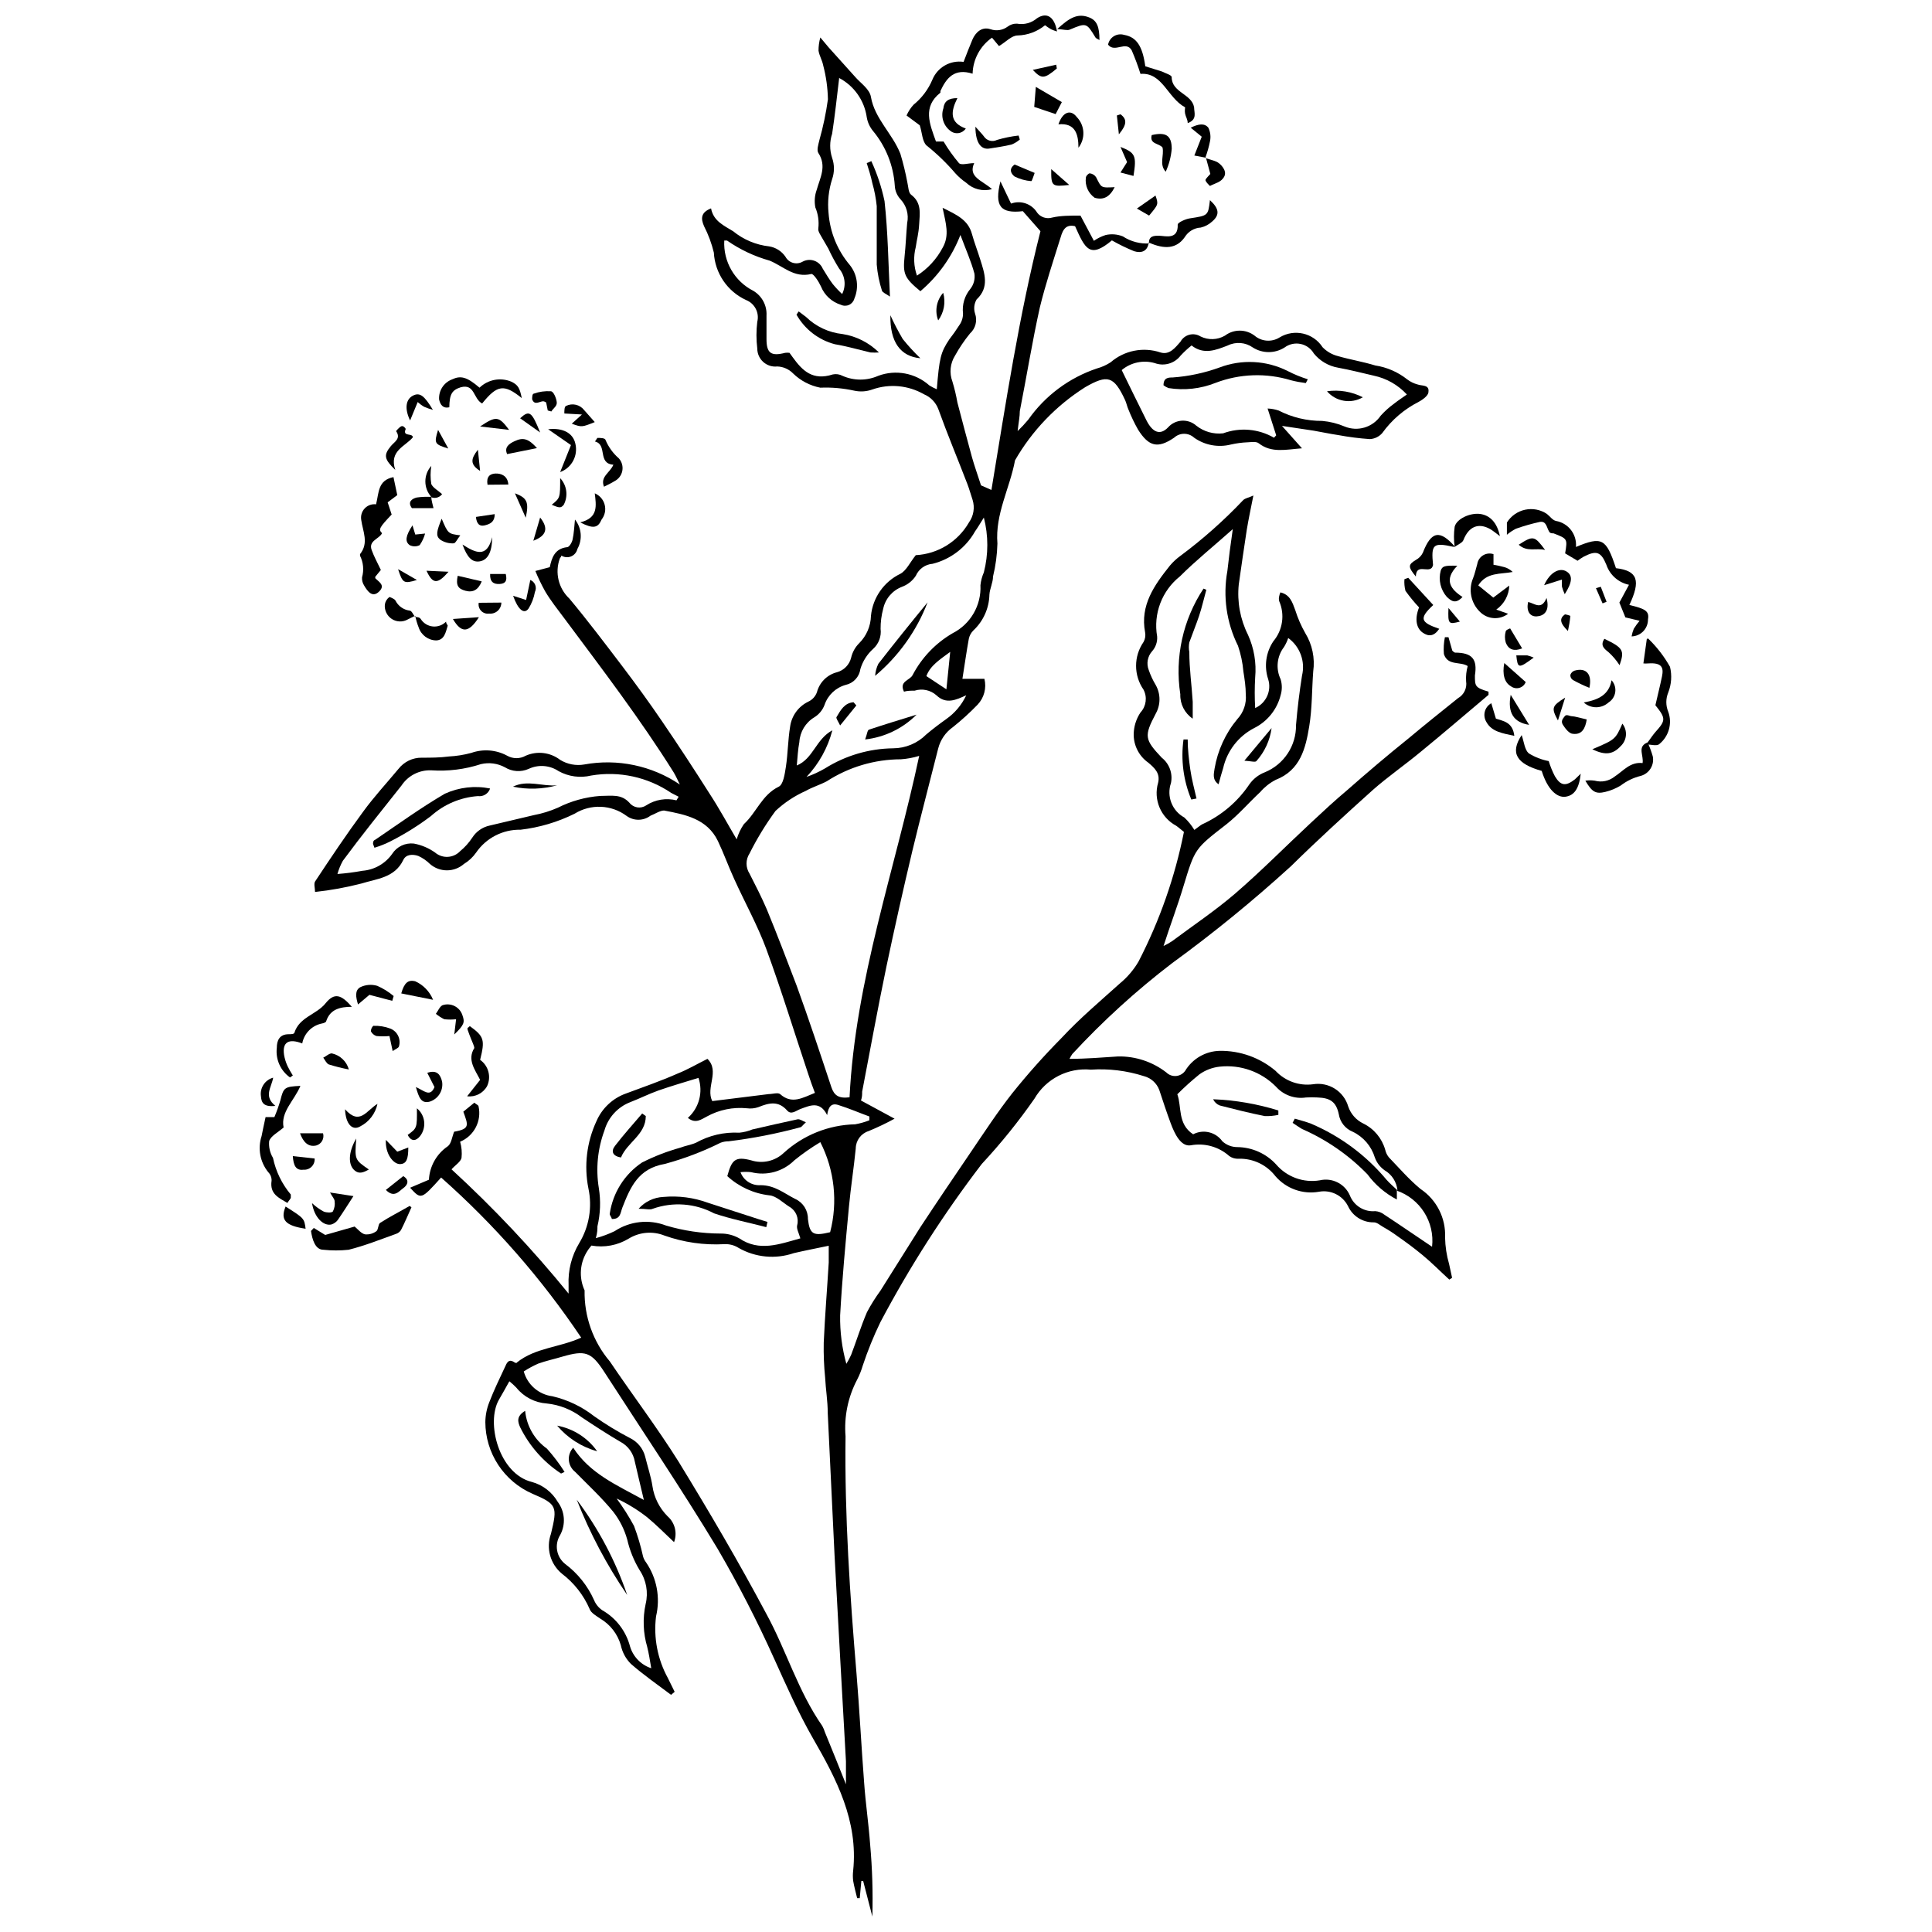 <?xml version="1.0" encoding="UTF-8"?>
<!-- Uploaded to: ICON Repo, www.iconrepo.com, Generator: ICON Repo Mixer Tools -->
<svg width="800px" height="800px" version="1.1" viewBox="144 144 512 512" xmlns="http://www.w3.org/2000/svg">
 <defs>
  <clipPath id="c">
   <path d="m227 153h312v498.9h-312z"/>
  </clipPath>
  <clipPath id="b">
   <path d="m384 148.09h41v46.906h-41z"/>
  </clipPath>
  <clipPath id="a">
   <path d="m424 148.09h12v6.906h-12z"/>
  </clipPath>
 </defs>
 <path d="m580.63 340.76c0.688-0.902 1.324-1.91 2.066-2.758 2.758-3.074 2.812-3.606 0-7.106 0.582-2.547 1.273-5.305 1.75-7.637 0.477-2.332 0-3.711-3.66-3.445v-0.004c-0.422 0.043-0.848 0.043-1.27 0l0.902-6.469s0.426-0.266 0.477 0c2.234 2.168 4.148 4.652 5.672 7.371 0.551 2.273 0.383 4.664-0.477 6.84-0.664 1.617-0.664 3.426 0 5.039 1.16 3.133 0.152 6.656-2.492 8.699-0.742 0.426-2.121 0-3.184 0z"/>
 <path d="m562.91 349.04c-0.426 3.977-1.75 5.781-4.031 6.098-2.281 0.316-4.773-1.91-6.312-6.84-6.629-1.855-8.484-4.719-5.305-9.492 0.637 1.91 0.797 3.871 1.855 4.824h0.004c1.625 1.012 3.426 1.711 5.305 2.066 0.426 1.391 0.973 2.742 1.645 4.031 1.539 2.547 2.863 2.703 5.305 0.797z"/>
 <path d="m580.63 340.76c0.559 1.195 1.02 2.438 1.379 3.711 0.441 2.281-0.941 4.523-3.184 5.144-1.926 0.473-3.731 1.34-5.305 2.547-1.266 0.77-2.641 1.344-4.082 1.695-2.598 0.637-3.555 0-5.305-2.969 0.828-0.125 1.668-0.125 2.492 0 1.848 0.504 3.82 0.09 5.305-1.113 2.281-1.484 4.082-3.926 7.371-3.555 0.316-2.016-1.324-4.137 0.953-5.305z"/>
 <path d="m565.99 342.56c6.098-2.598 6.098-2.598 7.953-6.789v0.004c1.422 1.789 1.238 4.367-0.426 5.938-1.961 2.121-3.977 2.598-7.527 0.848z"/>
 <path d="m553.21 299.08c1.539-3.445 4.082-4.719 5.887-3.66 1.805 1.062 1.539 2.969-0.426 6.047-0.305-0.648-0.555-1.324-0.742-2.016-0.031-0.617-0.031-1.238 0-1.855z"/>
 <path d="m564.5 334.66c-0.371 2.387-1.273 4.082-3.606 3.816-1.008 0-2.066-1.379-2.703-2.387-0.637-1.008 0-1.645 0.477-2.281s1.273 0 1.91 0 2.332 0.48 3.922 0.852z"/>
 <path d="m571.08 324.27c0.773 0.844 1.133 1.992 0.977 3.129-0.152 1.137-0.801 2.144-1.773 2.758-1.863 1.699-4.711 1.699-6.574 0 3.977-0.691 6.68-2.07 7.371-5.887z"/>
 <path d="m565.2 326.29c-1.488-0.605-2.941-1.297-4.348-2.07-0.469-0.293-0.734-0.828-0.691-1.379 0.18-0.523 0.594-0.934 1.113-1.113 3.129-0.902 4.723 1.008 3.926 4.562z"/>
 <path d="m573.2 320.29c-0.828-1.293-1.828-2.473-2.969-3.5-1.324-1.008-2.121-1.855-1.062-3.5 4.984 2.387 5.41 3.078 4.031 7z"/>
 <path d="m546.47 288.36c3.871-2.492 4.191-2.387 7 1.379-2.492-0.582-4.719 0.637-7-1.379z"/>
 <path d="m548.97 303.53c1.75 0.371 3.5 2.281 4.879-1.062 0.953 3.555-0.742 4.773-2.598 4.879-1.859 0.109-2.812-1.48-2.281-3.816z"/>
 <path d="m556.87 334.93c-1.805-3.34-1.645-3.816 1.91-6.047z"/>
 <path d="m550.45 318.27c-4.031 2.969-4.242 2.918-4.613-0.582h2.918-0.004c0.582 0.148 1.148 0.344 1.699 0.582z"/>
 <path d="m559.52 311.22c-2.176-2.121-2.281-3.34-0.797-4.402 0.266 0 1.434 0.316 1.434 0.426-0.129 1.336-0.344 2.664-0.637 3.977z"/>
 <path d="m568.22 299.5 1.539 3.977-1.062 0.426-1.75-4.031z"/>
 <g clip-path="url(#c)">
  <path d="m448.42 208.29c-0.316 2.387-2.016 2.863-3.871 2.281-2.023-0.824-3.988-1.781-5.887-2.863-5.941 4.984-7.106 2.121-9.758-3.766-2.969-0.688-3.445 1.75-4.031 3.606-1.855 5.941-3.816 11.828-5.305 17.926-2.016 9.07-3.5 18.297-5.305 27.473 0 1.434-0.316 2.918-0.582 5.305v-0.004c0.992-0.957 1.93-1.965 2.812-3.023 4.457-6.352 10.832-11.109 18.191-13.574 1.297-0.352 2.531-0.906 3.656-1.645 3.633-3.141 8.656-4.129 13.207-2.598 2.441 0.742 3.926-1.324 5.305-2.863l-0.004-0.004c0.5-0.906 1.352-1.57 2.356-1.832s2.07-0.098 2.949 0.453c2.055 1.02 4.484 0.941 6.469-0.211 2.32-1.766 5.531-1.766 7.852 0 1.867 1.59 4.551 1.781 6.629 0.477 3.875-2.367 8.934-1.215 11.402 2.602 1.102 1.133 2.496 1.941 4.027 2.332 3.289 0.953 6.629 1.484 9.918 2.492 3.082 0.469 5.988 1.73 8.434 3.66 0.832 0.645 1.789 1.113 2.809 1.379 1.113 0.426 3.129 0 2.863 1.961 0 1.008-1.539 2.066-2.598 2.652-3.832 1.945-7.141 4.781-9.652 8.273-0.832 0.953-2.019 1.527-3.285 1.59-2.793-0.191-5.574-0.547-8.328-1.059-2.176-0.316-4.348-0.797-6.523-1.168l-8.434-1.273 5.305 5.941c-4.242 0.316-8.062 1.324-11.453-1.324-0.637-0.531-1.961-0.316-2.969-0.266v-0.004c-1.484 0.062-2.957 0.258-4.402 0.586-3.359 0.855-6.93 0.199-9.758-1.805-1.5-1.375-3.805-1.375-5.305 0-4.348 2.969-6.734 2.332-9.547-2.121-0.969-1.707-1.82-3.481-2.543-5.305-0.371-0.797-0.531-1.75-0.902-2.547-2.969-6.363-4.613-6.84-10.605-3.394v0.004c-7.668 4.852-14.039 11.492-18.562 19.355-1.379 7.426-5.305 14.211-4.668 22.062-0.078 2.949-0.469 5.883-1.168 8.75 0 1.59-0.848 3.184-0.953 4.773-0.082 3.606-1.609 7.027-4.242 9.492-0.617 0.605-1.043 1.383-1.219 2.227-0.637 3.5-1.113 7-1.695 10.605l5.832 0.004c0.602 2.438-0.078 5.016-1.805 6.84-2.047 2.117-4.223 4.102-6.523 5.938-1.945 1.363-3.336 3.375-3.922 5.676-2.281 9.07-4.668 18.086-6.84 27.102-2.441 10.254-4.738 20.508-6.894 30.758-2.281 10.977-4.297 22.062-6.418 33.094 0 0.742 0 1.484-0.316 2.332l8.91 4.824h-0.004c-2.238 1.223-4.539 2.32-6.894 3.289-2.012 0.641-3.379 2.504-3.394 4.613-0.531 5.305-1.324 10.289-1.805 15.434-0.902 9.598-1.805 19.199-2.332 28.797-0.066 4.336 0.488 8.656 1.645 12.832 0.477-0.766 0.902-1.562 1.273-2.387 1.434-3.766 2.598-7.582 4.191-11.297l-0.004 0.004c1.047-1.977 2.234-3.871 3.555-5.676 3.555-5.676 7.106-11.297 10.605-16.863 4.402-6.684 8.855-13.258 13.363-19.887 3.606-5.305 7.055-10.605 10.977-15.59l0.004-0.004c4.074-5.082 8.41-9.949 12.992-14.582 4.934-5.305 10.234-9.758 15.539-14.531 1.969-1.625 3.641-3.582 4.93-5.781 5.602-10.836 9.652-22.402 12.039-34.367-0.742-0.582-1.379-1.168-2.066-1.645v0.004c-4.086-2.195-6.078-6.953-4.773-11.402 0.582-2.492-0.902-3.871-2.598-5.305-2.731-1.918-4.195-5.172-3.82-8.484 0.18-1.727 0.781-3.387 1.75-4.828 1.516-1.645 1.832-4.062 0.797-6.043-2.629-3.797-2.629-8.828 0-12.621 0.434-0.777 0.582-1.676 0.422-2.547-1.379-7.211 2.441-12.516 6.574-17.711l0.004-0.004c0.828-0.977 1.773-1.848 2.809-2.598 5.949-4.426 11.504-9.359 16.602-14.742 0.531-0.531 1.434-0.637 2.703-1.219-0.688 3.445-1.273 6.203-1.75 9.07-0.742 4.824-1.434 9.652-2.121 14.477-0.477 4.594 0.371 9.23 2.441 13.363 1.605 3.535 2.262 7.43 1.906 11.297-0.156 2.699-0.156 5.41 0 8.113 2.918-1.309 4.398-4.586 3.449-7.637-1.129-3.391-0.621-7.113 1.379-10.078 2.481-2.957 3.078-7.066 1.539-10.605-0.113-0.434-0.113-0.891 0-1.324 0.062-0.352 0.168-0.688 0.316-1.008 2.547 0.582 3.184 2.652 3.926 4.668v-0.004c0.664 2.121 1.551 4.168 2.652 6.102 1.871 3.043 2.621 6.644 2.121 10.18-0.371 4.879-0.266 9.758-1.062 14.582-0.953 5.781-2.332 11.613-8.91 14.16v0.004c-1.555 0.805-2.941 1.906-4.082 3.234-3.023 2.812-5.727 5.992-8.961 8.539-8.324 6.469-8.324 6.363-11.348 16.336-1.59 5.305-3.606 10.605-5.305 15.91l-0.004-0.004c0.812-0.379 1.594-0.82 2.336-1.324 5.621-4.191 11.402-8.062 16.652-12.57 6.949-5.992 13.418-12.57 20.152-18.828 3.129-2.918 6.258-5.832 9.547-8.59 5.305-4.668 10.605-9.176 16.281-13.734 4.297-3.606 8.699-7.106 13.047-10.605l-0.004-0.004c1.605-0.891 2.473-2.695 2.176-4.508-0.086-1.355 0.059-2.719 0.426-4.027-2.016-1.273-5.305 0-6.312-3.184-0.121-1.488-0.031-2.988 0.266-4.453h0.953l1.008 3.555v-0.004c0.188 0.227 0.426 0.406 0.691 0.531 4.613 0 5.992 1.75 5.305 6.047 0 2.812 0 3.234 3.606 4.297v0.848c-5.941 4.984-11.828 10.078-17.871 15.008-4.191 3.5-8.75 6.629-12.832 10.234-7.371 6.629-14.691 13.312-21.742 20.258h-0.008c-9.973 9.086-20.434 17.621-31.34 25.562-9.516 7.269-18.387 15.34-26.516 24.129-0.273 0.41-0.523 0.836-0.742 1.273 4.402 0 8.645-0.371 12.887-0.637 4.617-0.086 9.129 1.414 12.781 4.242 0.684 0.676 1.629 1.02 2.59 0.938 0.957-0.082 1.832-0.578 2.394-1.359 1.945-3.227 5.406-5.227 9.172-5.305 5.41-0.074 10.668 1.809 14.797 5.305 2.539 2.715 6.231 4.039 9.918 3.551 4.152-0.676 8.156 1.848 9.332 5.887 0.668 1.977 2.102 3.602 3.981 4.508 2.852 1.395 4.977 3.941 5.832 7 0.164 0.719 0.492 1.391 0.953 1.965 2.758 2.863 5.305 5.832 8.379 8.379 4.285 2.856 6.758 7.742 6.523 12.887 0.047 2.367 0.402 4.723 1.062 7l0.797 3.66-0.742 0.477c-2.387-2.176-4.613-4.453-7.055-6.469-2.441-2.016-4.402-3.445-6.684-5.039-1.184-0.875-2.422-1.672-3.711-2.387-0.848-0.477-1.75-1.324-2.598-1.273-2.914 0.035-5.574-1.648-6.789-4.297-1.434-2.84-4.562-4.394-7.691-3.816-4.312 0.758-8.707-0.816-11.559-4.137-2.305-2.984-5.887-4.695-9.652-4.613-0.902 0.074-1.805-0.172-2.547-0.691-2.781-2.488-6.562-3.547-10.234-2.863-2.652 0.426-4.297-3.129-5.305-5.832s-2.066-5.887-3.023-8.805c-0.676-1.848-2.227-3.234-4.137-3.711-4.516-1.445-9.266-2.019-14-1.699-2.969-0.289-5.953 0.285-8.605 1.648-2.652 1.363-4.856 3.461-6.348 6.043-4.238 6.082-8.898 11.859-13.949 17.289-10.109 13.211-19.105 27.242-26.887 41.949-1.805 3.727-3.363 7.574-4.668 11.508-0.375 1.281-0.871 2.523-1.484 3.711-2.43 4.609-3.496 9.816-3.074 15.008-0.266 21.215 1.168 42.109 2.918 63.055 0.797 9.598 1.273 19.25 2.016 28.852 0.371 5.305 1.168 10.605 1.59 16.336v-0.004c0.562 6.332 0.758 12.688 0.582 19.039l-2.441-9.441h-0.477l-0.426 4.562h-0.688c-0.371-1.539-0.797-3.074-1.062-4.613h0.004c-0.105-0.879-0.105-1.77 0-2.652 1.379-13.207-4.453-24.344-10.605-35-3.926-6.84-7.055-13.949-10.34-21.215h-0.004c-4.484-9.98-9.492-19.719-15.008-29.168-9.598-15.91-19.941-31.234-30.016-46.828-3.445-5.305-5.039-5.781-11.082-4.031-2.121 0.637-4.348 1.113-6.418 1.855l-0.004 0.004c-1.324 0.586-2.602 1.277-3.816 2.066 0.973 3.519 3.961 6.113 7.582 6.578 4.039 0.934 7.824 2.742 11.086 5.301 3.031 2.141 6.203 4.07 9.492 5.781 2.016 0.984 3.488 2.809 4.031 4.984 0.637 2.598 1.539 5.305 1.91 7.742l-0.004 0.004c0.445 3.031 1.859 5.84 4.031 8.008 1.934 1.703 2.609 4.43 1.699 6.84-2.547-2.387-4.719-4.613-7.106-6.574v-0.004c-2.512-1.961-5.234-3.633-8.117-4.984 1.707 2.312 3.246 4.742 4.613 7.266 0.984 2.629 1.785 5.32 2.387 8.062 0.16 0.578 0.43 1.117 0.797 1.59 2.871 4.184 3.832 9.387 2.652 14.32-0.695 5.637 0.398 11.352 3.129 16.332l1.805 3.66-0.953 0.797c-3.606-2.703-7.32-5.305-10.605-8.168h-0.004c-1.375-1.359-2.312-3.094-2.707-4.984-0.848-2.965-2.805-5.488-5.461-7.055-1.062-0.742-2.441-1.484-2.812-2.547h0.004c-1.602-3.684-4.121-6.898-7.32-9.332-3.117-2.562-4.285-6.809-2.918-10.605 1.75-7.211 1.59-7.848-4.934-10.605l0.004-0.004c-3.695-1.613-6.84-4.269-9.055-7.641-2.211-3.371-3.398-7.312-3.41-11.344 0.023-1.816 0.383-3.617 1.062-5.305 1.219-3.184 2.703-6.203 4.137-9.281 0.477-1.062 0.953-2.332 2.547-1.219 0 0 0.531 0.316 0.637 0 4.879-3.926 11.242-3.926 17.023-6.574h-0.004c-10.516-15.664-22.992-29.922-37.121-42.426-5.305 5.887-5.305 5.887-8.219 2.703l4.984-2.121c0.188-3.566 2.031-6.844 4.984-8.855 0.953-0.688 1.113-2.387 1.695-3.871 4.297-0.742 3.711-1.75 2.441-5.305l2.918-2.387c0.477 0.426 1.062 0.637 1.113 0.953v0.004c0.871 3.898-1.188 7.859-4.879 9.387 0.398 1.395 0.527 2.852 0.371 4.293-0.266 1.062-1.59 1.855-2.652 3.023 11.129 10.211 21.496 21.215 31.023 32.934v-2.281c-0.176-3.891 0.805-7.746 2.812-11.082 2.637-4.356 3.508-9.555 2.438-14.531-1.191-5.996-0.449-12.219 2.121-17.766 1.473-3.445 4.32-6.117 7.848-7.371 4.562-1.695 9.176-3.289 13.734-5.305 2.547-1.008 4.984-2.441 7.848-3.871 3.34 3.289-0.531 7.582 1.273 11.191l14.957-1.855c1.008 0 2.441-0.477 3.023 0 3.129 2.812 5.992 0.953 9.227-0.316-0.637-1.66-1.219-3.305-1.75-4.934-3.711-11.082-7.106-22.219-11.137-33.199-2.332-6.312-5.676-12.305-8.484-18.508-1.539-3.34-2.758-6.789-4.348-10.129-2.863-5.887-8.645-7-14.266-8.062-1.062 0-2.387 0.902-3.606 1.379-1.863 1.402-4.426 1.426-6.312 0.051-4.039-3.008-9.508-3.242-13.789-0.582-4.492 2.223-9.336 3.66-14.316 4.242-4.691-0.094-9.117 2.18-11.773 6.047-0.855 1.223-1.957 2.254-3.234 3.023-2.582 2.258-6.438 2.258-9.016 0-0.895-0.887-1.934-1.602-3.078-2.121-1.539-0.531-3.289-0.426-3.977 1.062-2.281 4.773-7.106 4.984-11.137 6.258v-0.004c-4.023 1.039-8.117 1.785-12.25 2.227 0-0.953-0.371-2.121 0-2.758 4.137-6.258 8.324-12.516 12.781-18.562 2.863-3.926 6.203-7.531 9.332-11.297v0.004c1.477-1.898 3.75-2.996 6.152-2.969 2.387 0 4.773 0 7.16-0.316v-0.004c2.023-0.102 4.035-0.422 5.992-0.953 3.129-1.102 6.574-0.832 9.492 0.742 1.527 0.871 3.402 0.871 4.934 0 3.016-1.324 6.512-0.895 9.121 1.113 1.902 1.164 4.164 1.598 6.363 1.219 8.816-1.617 17.918 0.289 25.348 5.305-0.531-1.062-1.008-2.176-1.645-3.234-8.805-14.055-18.879-27.258-28.797-40.57-1.855-2.492-3.816-4.934-5.305-7.477h0.004c-0.953-1.719-1.805-3.488-2.547-5.305l3.816-1.008c0.531-2.441 1.273-4.934 4.613-5.305 0.531 0 1.273-1.219 1.434-2.016 0.371-1.645 0.426-3.34 0.637-5.305v0.004c1.781 2.227 2.031 5.309 0.637 7.797-0.203 0.887-0.824 1.625-1.668 1.973s-1.801 0.262-2.574-0.223c0 0.316-0.316 0.531-0.426 0.797l0.004-0.004c-1.348 3.727-0.348 7.898 2.543 10.605 4.824 5.781 9.387 11.828 13.949 17.82 3.66 4.824 7.211 9.703 10.605 14.691 4.348 6.363 8.539 12.781 12.676 19.305 2.492 3.816 4.668 7.848 7.106 11.984 0.422-1.438 1.066-2.797 1.91-4.031 3.34-3.074 4.773-7.742 9.227-9.918 1.219-0.582 1.59-3.289 1.91-5.305 0.531-3.5 0.531-7.055 1.113-10.605 0.391-2.879 2.203-5.371 4.824-6.629 1.062-0.492 1.883-1.391 2.281-2.492 0.672-2.602 2.703-4.633 5.305-5.301 1.867-0.508 3.309-1.992 3.766-3.875 0.336-1.445 1.07-2.766 2.121-3.816 1.941-1.93 3.062-4.531 3.129-7.266 0.48-4.816 3.434-9.035 7.797-11.137 1.59-0.848 2.547-3.023 4.082-4.934 5.871-0.316 11.184-3.594 14.105-8.695 1.227-1.723 1.578-3.918 0.957-5.941-0.477-1.379-0.848-2.812-1.379-4.191-2.547-6.629-5.305-13.207-7.691-19.836v0.004c-0.664-1.797-2.047-3.238-3.816-3.977-4.16-2.394-9.156-2.859-13.684-1.273-1.531 0.555-3.184 0.664-4.773 0.32-2.957-0.652-5.988-0.922-9.016-0.797-2.719-0.527-5.227-1.836-7.211-3.766-1.105-1.137-2.609-1.801-4.191-1.855-1.355 0.152-2.711-0.285-3.723-1.195-1.012-0.914-1.59-2.215-1.582-3.578-0.289-2.344-0.289-4.711 0-7.055 0.602-2.398-0.668-4.867-2.969-5.777-2.434-1.121-4.516-2.883-6.019-5.098-1.504-2.215-2.375-4.797-2.519-7.473-0.586-2.426-1.457-4.777-2.598-7-0.902-2.066-0.848-3.66 1.855-4.719 0.637 3.394 3.445 4.562 5.832 6.047l0.004-0.004c2.742 2.242 6.078 3.644 9.598 4.031 1.75 0.293 3.301 1.289 4.297 2.758 0.422 0.785 1.148 1.367 2.008 1.605 0.863 0.242 1.781 0.121 2.551-0.332 0.941-0.504 2.051-0.59 3.059-0.234 1.008 0.352 1.824 1.109 2.246 2.09 0.848 1.379 1.695 2.812 2.652 4.082 0.77 0.941 1.602 1.828 2.492 2.652 1.109-2.199 0.793-4.852-0.797-6.734-1.066-1.703-2.023-3.477-2.863-5.305-0.477-0.902-1.062-1.75-1.539-2.652-0.477-0.902-1.273-1.91-1.113-2.703 0.219-1.895-0.055-3.812-0.793-5.566-0.297-1.562-0.172-3.176 0.371-4.668 0.902-3.234 2.703-6.258 0.426-9.758-0.477-0.742 0-2.227 0.266-3.34h-0.004c1.012-3.566 1.773-7.199 2.281-10.875-0.062-3.062-0.488-6.106-1.273-9.066-0.266-1.324-1.008-2.492-1.219-3.816v-0.004c-0.004-1.18 0.156-2.359 0.477-3.5l2.176 2.598 7.106 7.902c1.434 1.645 3.816 3.184 4.137 5.305 1.008 5.727 5.676 9.652 7.797 15.008 0.754 2.512 1.375 5.062 1.855 7.637 0.266 1.113 0.266 2.703 1.008 3.234 2.812 2.121 2.281 4.984 2.121 7.742-0.16 2.758-0.637 4.082-0.902 6.098v0.004c-0.656 2.5-0.547 5.144 0.316 7.582 2.863-1.828 5.203-4.367 6.789-7.371 1.91-3.34 0.848-6.469 0-10.605 3.871 1.91 6.789 3.234 7.797 7 0.637 2.281 1.484 4.453 2.176 6.684 1.168 3.711 2.492 7.371-0.953 10.605h-0.004c-0.656 1.121-0.812 2.469-0.422 3.711 0.68 1.875 0.156 3.973-1.328 5.305-1.496 1.84-2.828 3.809-3.977 5.887-1.285 2.047-1.539 4.578-0.691 6.84 0.555 1.828 1 3.688 1.328 5.57 1.273 4.879 2.547 9.703 3.871 14.531 0.688 2.441 1.539 4.773 2.387 7.426l2.758 1.219c3.816-23.07 7.316-46.191 12.992-68.574l-4.668-5.305c-5.938 0.691-7.582-1.324-5.938-7.898l2.812 5.887h-0.004c2.602-0.957 5.516 0.066 6.949 2.438 0.922 1.191 2.477 1.699 3.922 1.273 2.231-0.531 4.879-0.531 7.531-0.531l3.555 6.684c0.961-0.664 2.016-1.184 3.129-1.539 1.523-0.34 3.113-0.211 4.559 0.371 2.106 1.379 4.602 2.031 7.109 1.855zm65.918 251.16c-0.211-2.211-1.473-4.188-3.394-5.305-1.191-0.84-2.098-2.023-2.598-3.394-0.91-3.008-3.047-5.492-5.887-6.84-1.941-0.793-3.332-2.543-3.66-4.613-0.688-3.289-2.281-4.348-5.621-4.453v-0.004c-1.023-0.055-2.051-0.055-3.074 0-2.965 0.457-5.961-0.621-7.957-2.863-3.914-3.957-9.422-5.91-14.953-5.301-1.91 0.215-3.734 0.906-5.305 2.012-2.055 1.66-4.023 3.43-5.887 5.305 1.219 3.34 0 7.848 4.191 10.605 2.68-1.406 5.988-0.613 7.742 1.855 1.086 0.992 2.504 1.543 3.977 1.539 3.922 0.043 7.648 1.715 10.289 4.613 2.856 3.324 7.238 4.914 11.562 4.191 3.262-0.77 6.609 0.906 7.953 3.977 1.055 2.746 3.805 4.457 6.734 4.191 0.891 0.062 1.742 0.395 2.441 0.953 4.297 2.812 8.484 5.727 12.621 8.484 0.75-6.57-3.18-12.773-9.441-14.902zm-213.61 14.637c-0.426 0.582-0.742 0.902-0.953 1.273h-0.004c-2.109 3.144-2.434 7.164-0.848 10.605-0.137 6.879 2.238 13.574 6.684 18.824 6.047 8.961 12.57 17.555 18.191 26.516 8.113 13.258 15.91 26.516 23.281 40.359 5.305 9.703 8.434 20.578 14.848 29.75v0.004c0.281 0.523 0.516 1.074 0.688 1.641 1.805 4.402 3.606 8.855 5.57 13.789v-6.098c-1.008-18.242-2.066-36.434-3.023-54.625-0.637-12.57-1.168-25.137-1.805-37.707 0-3.129-0.531-6.203-0.688-9.332-0.309-3.082-0.434-6.184-0.371-9.281 0.316-7.106 0.902-14.211 1.324-21.215v-4.453c-3.289 0.688-6.312 1.273-9.281 1.961v0.004c-4.832 1.652-10.145 1.148-14.582-1.379-1.121-0.719-2.438-1.07-3.766-1.008-5.402 0.305-10.812-0.469-15.91-2.281-3.098-1.234-6.594-0.938-9.441 0.797-2.965 1.809-6.492 2.469-9.914 1.855zm86.867-129.77c-1.57 0.484-3.188 0.785-4.828 0.902-6.981 0.016-13.812 2.039-19.676 5.836-1.805 0.953-3.816 1.539-5.57 2.547l0.004-0.004c-2.945 1.312-5.652 3.106-8.008 5.305-2.613 3.562-4.918 7.344-6.894 11.297-1.043 1.613-1.043 3.688 0 5.301 1.59 3.129 3.234 6.312 4.613 9.547 2.758 6.684 5.305 13.418 7.902 20.207 3.234 8.91 6.203 17.871 9.176 26.836 0.742 2.227 1.961 3.074 4.824 2.703 1.539-31.184 12.039-60.301 18.457-90.477zm-21.215-179.57c-0.582 4.879-1.113 9.812-1.855 14.691-0.688 2.082-0.688 4.332 0 6.414 0.633 1.82 0.633 3.805 0 5.621-0.93 2.891-1.258 5.941-0.953 8.965 0.375 5.098 2.363 9.945 5.672 13.84 1.98 2.516 2.43 5.914 1.168 8.859-0.195 0.73-0.703 1.336-1.391 1.652-0.688 0.32-1.48 0.316-2.164-0.012-2.41-0.742-4.359-2.535-5.301-4.879-0.582-1.273-1.961-3.394-2.547-3.289-4.613 1.113-7.426-2.066-11.082-3.555v0.004c-4.019-1.125-7.82-2.918-11.246-5.305h-0.742c-0.289 5.566 2.723 10.785 7.691 13.312 2.305 1.363 3.656 3.902 3.5 6.578v6.203c0 3.766 1.219 4.613 4.934 3.66 0.387-0.055 0.777-0.055 1.164 0l0.848 1.168c2.598 3.606 5.305 6.258 10.605 4.562l0.004-0.004c0.883-0.188 1.801-0.055 2.598 0.371 3.008 1.324 6.434 1.324 9.441 0 4.644-1.738 9.871-0.758 13.574 2.547 0.625 0.387 1.281 0.723 1.961 1.008 0.688-8.324 1.008-9.758 3.34-13.258h0.004c0.906-1.16 1.758-2.363 2.543-3.609 0.691-0.918 1.062-2.035 1.062-3.18-0.281-2.371 0.43-4.75 1.961-6.578 0.891-1.141 1.273-2.598 1.062-4.031-0.848-3.184-2.227-6.258-3.711-10.234h-0.004c-2.234 5.773-5.883 10.898-10.605 14.902-4.242-3.5-4.668-4.562-4.191-9.227 0.316-2.969 0.426-5.941 0.688-8.855h0.004c0.477-2.273-0.199-4.633-1.801-6.312-0.906-0.988-1.434-2.266-1.488-3.606-0.352-5.316-2.375-10.383-5.777-14.477-0.855-1.039-1.422-2.281-1.645-3.609-0.633-4.465-3.375-8.355-7.371-10.445zm104.32 119.48c-5.305 4.719-9.863 8.379-14 12.516-2.348 1.863-4.144 4.324-5.211 7.125-1.062 2.801-1.352 5.836-0.836 8.785 0.109 1.434-0.371 2.852-1.324 3.926-1.219 1.359-1.57 3.285-0.902 4.984 0.477 1.387 1.098 2.723 1.855 3.977 1.324 2.356 1.324 5.231 0 7.586-3.129 5.941-2.969 6.84 1.59 11.668 2.027 1.598 2.973 4.207 2.441 6.734-1.199 3.5 0.301 7.356 3.551 9.121 1.027 0.973 1.918 2.078 2.652 3.289 1.113-0.797 1.59-1.219 2.066-1.484h0.004c5.074-2.305 9.41-5.981 12.516-10.609 1.02-1.438 2.438-2.543 4.082-3.18 5.07-2.074 8.352-7.039 8.273-12.516 0.371-4.402 0.902-8.75 1.59-13.098v-0.004c0.914-3.758-0.531-7.691-3.656-9.969-0.277 0.836-0.648 1.637-1.117 2.387-1.879 2.449-2.227 5.75-0.898 8.539 0.422 1.383 0.422 2.859 0 4.242-0.953 3.781-3.512 6.957-7 8.695-4.172 2.152-7.18 6.035-8.223 10.609-0.426 1.324-0.797 2.703-1.219 4.297-1.695-1.219-1.273-2.703-1.062-4.137v-0.004c0.816-4.84 2.902-9.379 6.047-13.152 1.637-1.758 2.449-4.129 2.227-6.519 0-2.016-0.316-4.082-0.637-6.098v-0.004c-0.199-2.312-0.68-4.59-1.43-6.789-3.047-6.133-4.035-13.09-2.812-19.832 0.371-3.394 0.797-6.734 1.434-11.086zm-133.96 171.46c1.168-4.297 2.066-5.305 6.312-4.191 3.023 0.973 6.336 0.223 8.645-1.961 5.188-4.731 11.91-7.426 18.93-7.582 1.289-0.23 2.551-0.586 3.766-1.062v-1.008c-2.758-1.008-5.305-2.121-8.168-3.023-1.855-0.637-2.703 0.371-3.023 2.652-1.91-3.816-4.508-2.547-7-1.645-1.219 0.426-2.492 1.695-3.606 0.426-2.332-2.652-4.824-2.016-7.582-0.902-0.984 0.348-2.039 0.457-3.074 0.316-3.676-0.363-7.375 0.395-10.609 2.176-1.379 0.688-2.969 2.066-5.039 0.371h0.004c2.973-2.656 4.078-6.828 2.809-10.605-3.606 1.113-7.106 2.121-10.605 3.34-2.547 0.902-4.934 2.121-7.426 3.074v0.004c-3.356 1.281-5.91 4.074-6.894 7.527-1.809 4.879-2.32 10.141-1.484 15.273 0.543 3.371 0.414 6.812-0.371 10.129 0 0.797 0 1.645-0.426 3.129 1.719-0.461 3.387-1.082 4.988-1.855 4.035-2.66 9.109-3.215 13.629-1.484 4.68 1.391 9.539 2.106 14.422 2.121 1.746-0.027 3.469 0.414 4.988 1.273 5.305 3.606 10.605 1.539 16.176 0-0.426-1.484-1.062-2.547-0.848-3.445h-0.004c0.523-1.926-0.328-3.957-2.066-4.934-1.695-1.062-3.445-2.863-5.305-3.023-4.156-0.48-8.055-2.262-11.137-5.09zm18.402-108.82c4.402-1.805 5.039-6.949 9.441-9.332-1.203 4.629-3.559 8.879-6.844 12.355 1.715-0.598 3.367-1.363 4.934-2.281 5.41-3.387 11.648-5.223 18.031-5.301 3.285-0.016 6.434-1.332 8.75-3.66 1.695-1.434 3.445-2.758 5.305-4.082v-0.004c2.289-1.598 4.117-3.777 5.301-6.309-2.703 1.219-5.305 2.492-7.902 0-1.578-1.395-3.773-1.859-5.781-1.219-0.953 0-1.961 0-2.812 0.266-1.379-2.812 1.59-2.969 2.281-4.402h0.004c2.418-4.621 6.098-8.465 10.605-11.086 4.75-2.418 7.637-7.402 7.371-12.727 0.125-1.172 0.43-2.316 0.902-3.394 1.227-4.766 1.227-9.766 0-14.531-1.062 1.695-1.645 2.703-2.332 3.66-2.406 4.289-6.477 7.394-11.246 8.59-1.957 0.152-3.672 1.379-4.453 3.184-0.879 1.336-2.16 2.356-3.66 2.914-2.547 0.973-4.422 3.168-4.984 5.836-0.469 1.727-0.699 3.512-0.688 5.301 0.254 1.984-0.48 3.965-1.965 5.305-1.602 1.438-2.777 3.293-3.394 5.356-0.285 2.07-1.828 3.742-3.871 4.191-2.641 0.723-4.746 2.711-5.621 5.301-0.512 1.367-1.461 2.523-2.703 3.289-2.332 1.398-3.82 3.863-3.977 6.578-0.375 1.961-0.48 4.027-0.691 6.363zm-40.516 194.63c-0.902-3.926-1.695-7-2.387-10.129-0.391-2.277-1.824-4.238-3.871-5.301-3.445-2.016-6.789-4.191-10.129-6.418-2.711-2.074-5.941-3.359-9.336-3.711-3.152-0.207-6.078-1.727-8.059-4.191-0.582-0.605-1.203-1.172-1.859-1.695-1.008 1.805-1.855 3.34-2.758 4.879-3.5 6.098 0 19.621 8.699 21.797v-0.004c2.906 0.793 5.383 2.699 6.894 5.305 1.895 2.547 2.141 5.957 0.637 8.75-1.59 2.527-1.02 5.844 1.324 7.691 3.316 2.481 5.945 5.766 7.637 9.543 0.449 1.094 1.203 2.035 2.176 2.707 3.648 2.074 6.305 5.535 7.371 9.598 0.812 2.731 2.914 4.891 5.621 5.781-0.371-2.227-0.637-3.926-1.062-5.621h0.004c-1.098-3.707-1.242-7.625-0.426-11.402 0.75-3.078 0.172-6.332-1.59-8.961-1.52-2.516-2.629-5.254-3.289-8.117-0.742-2.676-2.004-5.18-3.711-7.371-3.074-3.766-6.684-7.106-10.129-10.605h-0.004c-0.945-0.754-1.535-1.871-1.629-3.078-0.09-1.207 0.328-2.398 1.152-3.285 4.457 6.84 11.352 9.809 18.723 13.84zm165.3-289.24c0.992 0.039 1.977 0.219 2.918 0.531 3.574 1.836 7.539 2.781 11.562 2.758 2.043 0.18 4.047 0.68 5.938 1.484 3.457 1.426 7.441 0.23 9.547-2.863 1.086-1.203 2.293-2.285 3.606-3.234 1.062-0.848 2.227-1.59 3.34-2.387-2.328-2.531-5.387-4.273-8.75-4.988-3.184-0.742-6.312-1.539-9.492-2.121-2.523-0.438-4.801-1.773-6.418-3.766-0.758-1.301-2.035-2.223-3.516-2.523-1.477-0.305-3.016 0.035-4.227 0.934-2.57 1.637-5.859 1.637-8.43 0-1.949-1.375-4.492-1.578-6.633-0.531-3.129 1.219-6.363 2.547-9.598 0-1.039 0.828-2.012 1.734-2.918 2.707-1.602 2.082-4.375 2.879-6.84 1.961-3.043-0.871-6.32-0.176-8.75 1.855 2.227 4.562 4.348 8.91 6.523 13.258 1.645 3.289 3.66 4.137 5.781 1.91 1.949-2.176 5.293-2.367 7.477-0.426 2.012 1.586 4.566 2.309 7.106 2.016 4.441-1.633 9.379-1.203 13.473 1.168l0.582-0.637zm-156.66 103.84 0.582-0.953-1.961-1.008c-6.215-4.215-13.812-5.867-21.215-4.613-2.926 0.707-6.008 0.289-8.645-1.168-2.363-1.582-5.387-1.805-7.953-0.582-2.031 0.898-4.371 0.738-6.258-0.426-1.945-1.055-4.211-1.355-6.363-0.848-4.238 1.387-8.703 1.941-13.152 1.645-3.16-0.137-6.156 1.395-7.902 4.031-5.305 6.684-10.605 13.258-15.539 19.941v-0.004c-0.613 1.109-1.094 2.285-1.434 3.504 2.223-0.164 4.438-0.449 6.629-0.852 3.152-0.242 6.027-1.875 7.852-4.453 1.242-1.949 3.484-3.019 5.777-2.758 2.027 0.379 3.945 1.191 5.625 2.387 1.957 1.656 4.867 1.492 6.629-0.371 1.254-1.031 2.344-2.246 3.234-3.606 1.051-1.637 2.711-2.781 4.613-3.184l11.668-2.758c2.188-0.41 4.324-1.07 6.363-1.961 3.504-1.773 7.324-2.836 11.242-3.129 3.023 0 5.57-0.582 7.742 1.805v-0.004c1.07 1.371 3.023 1.676 4.457 0.691 2.371-1.527 5.269-2.008 8.008-1.328zm40.727 114.45c2.082-8.004 1.156-16.496-2.598-23.863-2.41 1.441-4.715 3.055-6.894 4.824-3.004 2.984-7.352 4.172-11.453 3.129-0.934-0.109-1.879-0.109-2.812 0 0.812 2.195 2.969 3.594 5.305 3.449 3.816 0 6.258 2.176 9.227 3.66v-0.004c2.066 0.949 3.379 3.031 3.34 5.305 0.477 4.137 1.484 4.562 5.887 3.5zm31.82-153.79c-2.863 2.121-5.305 3.66-6.312 6.418l5.305 3.5z"/>
 </g>
 <g clip-path="url(#b)">
  <path d="m401.75 163.53c-4.879-1.539-6.949 1.168-8.539 4.613 0.027 0.141 0.027 0.285 0 0.422-4.773 3.766-2.863 8.219-1.168 12.941h2.016c1.199 2.019 2.566 3.934 4.082 5.727 0.637 0.637 2.387 0 4.031 0-1.695 3.711 2.121 4.562 4.719 6.894h0.004c-2.422 0.676-5.019 0.031-6.844-1.695-1.047-0.719-2.008-1.555-2.863-2.492-2.32-2.715-4.898-5.199-7.688-7.426-1.113-1.113-1.113-3.34-1.75-5.305l-3.504-2.598c0.457-1.051 1.082-2.019 1.859-2.863 2.18-1.766 3.894-4.043 4.984-6.629 1.348-3.285 4.758-5.231 8.273-4.719 0.797-2.066 1.539-4.031 2.332-5.887 0.797-1.855 2.441-3.555 4.824-2.758h0.004c1.523 0.527 3.211 0.27 4.504-0.691 0.715-0.547 1.598-0.828 2.496-0.793 1.891 0.348 3.84-0.18 5.301-1.434 2.598-1.695 4.613-0.426 5.305 3.5-0.547-0.152-1.078-0.348-1.59-0.582-0.551-0.324-1.082-0.676-1.594-1.062-2.051 1.688-4.609 2.637-7.266 2.707-1.59 0-3.129 1.75-4.934 2.812l-1.855-2.227 0.004-0.004c-3.129 2.191-5.035 5.731-5.144 9.547z"/>
 </g>
 <path d="m575.8 304.33c4.297 1.008 5.305 1.645 4.934 3.816 0.027 2.441-1.91 4.453-4.348 4.508 0.121-0.688 0.316-1.363 0.582-2.016 0.461-0.742 0.973-1.449 1.539-2.121l-3.766-0.902-1.59-3.926 2.547-4.719-0.004 0.004c-2.797-0.582-5.074-2.602-5.992-5.305-1.434-3.5-2.652-3.871-6.047-2.121-0.551 0.324-1.082 0.676-1.59 1.062l-3.289-1.961c0.637-3.871 0.637-3.871-3.074-5.305-0.371 0-0.953 0-1.168-0.477-0.688-1.062-0.688-2.863-2.492-2.547-2.141 0.469-4.246 1.07-6.312 1.801-0.852 0.441-1.652 0.973-2.387 1.594v-3.234-0.004c1.078-1.738 2.82-2.965 4.82-3.394 2-0.43 4.09-0.027 5.789 1.117 0.797 0.637 1.484 1.645 2.387 1.855 3.293 0.566 5.598 3.566 5.301 6.894 6.894-2.863 8.008-2.281 10.605 5.621 5.836 0.688 6.578 3.34 3.555 9.758z"/>
 <path d="m243.66 277.65c0.797-3.129 0.426-6.363 4.613-7.211l1.008 4.773-2.547 1.91 1.062 3.234c-3.289 3.445-3.555 3.977-2.547 4.934-0.688 1.539-3.66 1.961-2.758 4.453 0.582 1.645 1.434 3.184 2.441 5.305l-1.484 1.805v0.371c0.953 1.008 2.758 1.855 1.008 3.555-1.75 1.695-3.023 0-3.977-1.645l-0.004-0.008c-0.398-0.629-0.586-1.375-0.531-2.121 0.543-1.906 0.355-3.949-0.531-5.727v-0.426c2.387-2.969 0.742-5.992 0.316-9.07l0.004 0.004c-0.191-1.105 0.148-2.238 0.922-3.055s1.887-1.215 3.004-1.082z"/>
 <path d="m227.16 469.42 3.023 1.855 7.797-2.227c0.953 0.797 1.75 1.855 2.758 2.066 1.078 0.105 2.156-0.195 3.023-0.848 0.531-0.426 0.426-1.805 0.953-2.176 2.547-1.645 5.305-3.023 7.848-4.508l0.477 0.371c-0.902 1.961-1.75 4.031-2.758 5.992l0.004 0.004c-0.32 0.508-0.809 0.883-1.379 1.059-4.137 1.484-8.273 3.129-12.516 4.191-2.223 0.238-4.461 0.238-6.684 0-2.227 0-2.969-2.812-3.289-4.984z"/>
 <path d="m214.38 440.04h2.336c0.617-1.453 1.148-2.941 1.59-4.457 0.848-3.394 1.062-3.606 5.305-3.816-1.59 3.871-5.305 6.894-4.453 11.031-1.539 1.324-3.34 2.227-3.816 3.555l-0.004-0.004c-0.164 1.574 0.191 3.156 1.008 4.508 0.75 3.574 2.371 6.91 4.719 9.707v0.848c0 0.211-0.477 0.688-0.902 1.379-2.332-1.379-4.719-2.387-4.191-5.887h0.004c0.027-0.852-0.301-1.68-0.902-2.281-2.16-2.68-2.82-6.273-1.75-9.543 0.266-1.488 0.637-3.023 1.059-5.039z"/>
 <path d="m539.79 290.86v2.812-0.004c0.98 0.16 1.957 0.375 2.918 0.637 0.816 0.242 1.562 0.68 2.172 1.273-3.234 0.637-6.894 0-9.121 3.555l3.977 3.234 4.242-3.184c-0.086 2.543-1.363 4.902-3.445 6.363l3.129 1.113c-2.25 1.711-5.414 1.508-7.426-0.477-2.418-2.312-3.156-5.879-1.855-8.961 0.477-1.219 0.742-2.492 1.113-3.766 0.152-0.957 0.719-1.797 1.547-2.297s1.832-0.609 2.75-0.301z"/>
 <path d="m437.65 155.84c0.172-0.934 0.73-1.75 1.539-2.246 0.812-0.496 1.793-0.625 2.703-0.352 3.289 0.582 4.879 2.918 5.621 8.324l2.703 0.848 1.695 0.531c0.953 0.477 2.598 0.953 2.598 1.484 0 4.137 5.305 4.402 5.941 8.008 0 1.434 0.902 3.234-1.695 4.191 0-0.953-0.531-1.695-0.688-2.492-0.16-0.797 0-1.484 0-1.695-4.668-2.496-5.992-9.336-11.828-8.859-0.668-2.125-1.449-4.211-2.332-6.258-1.539-2.652-4.457 0.797-6.258-1.484z"/>
 <path d="m220.86 429.54c-2.531-1.793-3.875-4.828-3.5-7.902 0-1.855 0.688-3.555 3.129-3.555 0.531 0 1.484 0 1.539-0.426 1.324-4.137 5.832-4.773 8.219-7.742 2.387-2.969 4.191-2.332 7 0.902-3.023 0-5.727 0.582-6.789 3.766 0 0.316-0.688 0.582-1.062 0.637h0.004c-2.695 0.5-4.805 2.609-5.305 5.305-3.555-1.379-5.305-0.371-4.824 2.969h-0.004c0.172 1.023 0.477 2.023 0.902 2.969 0.426 0.879 0.906 1.727 1.434 2.547z"/>
 <path d="m271.77 250.93c-2.387-1.273-1.91-5.305-5.676-4.297-2.332 0.742-2.969 1.855-3.023 5.305-1.695 0.371-2.387-0.688-2.703-2.066v-0.004c-0.152-2.32 1.223-4.473 3.394-5.305 2.332-1.113 3.977-0.688 7.32 2.176 2.238-2.168 5.555-2.793 8.43-1.59 1.75 0.848 2.227 1.645 2.758 4.348-4.719-3.82-6.523-3.5-10.5 1.434z"/>
 <path d="m448.47 208.39c0-1.805 1.219-1.961 2.812-1.91 1.59 0.055 4.984 1.113 4.824-2.969 0-0.531 2.066-1.484 3.234-1.645 4.824-0.742 4.824-0.688 5.305-4.824 2.441 2.227 2.652 3.871 0.637 5.621-0.863 0.809-1.922 1.375-3.074 1.645-1.75 0.098-3.336 1.047-4.242 2.547-2.176 3.074-5.305 3.289-9.492 1.434z"/>
 <path d="m525.42 310.64c-1.379 2.016-2.812 2.121-4.402 1.008-1.59-1.113-2.227-3.445-0.953-6.684l-0.004 0.004c-1.297-1.387-2.504-2.856-3.606-4.402-0.254-1.004-0.344-2.043-0.266-3.074l1.008-0.371 6.629 7.211c-3.871 3.606-3.34 4.613 1.594 6.309z"/>
 <path d="m268.48 415.91c3.816 2.758 4.082 3.66 2.758 8.961 2.215 1.566 2.996 4.488 1.855 6.945-1.047 1.902-3.148 2.977-5.301 2.707l3.445-4.348c-1.324-2.652-3.5-5.305-1.539-8.434 0-0.477-0.531-1.59-0.848-2.387s-0.637-1.59-0.902-2.387c-0.262-0.797 0.266-0.531 0.531-1.059z"/>
 <path d="m529.5 288.89c-0.246-1.758-0.246-3.543 0-5.301 0.531-2.121 4.082-3.711 6.684-3.394 2.598 0.316 4.562 2.227 5.305 5.887-1.008-0.742-1.75-1.379-2.547-1.855-3.184-1.805-5.727-0.637-7.106 2.863-0.266 0.742-1.379 1.168-2.121 1.695z"/>
 <path d="m529.5 288.89h-0.426c-5.305-1.168-5.832-0.637-5.305 4.824l0.004 0.004c-0.051 0.266-0.16 0.52-0.32 0.742-1.168 1.324-4.137-1.168-4.242 2.332-2.121-2.598-2.066-3.129 0-4.402 0.805-0.422 1.457-1.09 1.855-1.91 2.227-5.781 4.562-6.203 8.645-1.434z"/>
 <path d="m226.69 462.84c0.922 0.875 1.953 1.625 3.078 2.227 0.742 0.316 2.066 0.371 2.441 0h-0.004c0.438-0.832 0.605-1.777 0.477-2.707 0-0.637-0.637-1.219-1.219-2.332l6.203 0.953c-1.379 2.121-2.703 4.242-4.137 6.312-0.434 0.586-1.051 1.012-1.75 1.219-2.121 0.426-4.508-1.906-5.09-5.672z"/>
 <path d="m302.31 260.05c0.797 0 2.066 0 2.176 0.582 0.785 1.852 1.98 3.504 3.5 4.824 0.809 0.895 1.152 2.113 0.934 3.301-0.219 1.184-0.977 2.199-2.047 2.746-0.848 0.531-1.75 0.953-2.812 1.484-1.062-2.703 1.59-3.66 2.492-5.832-4.297-0.316-1.484-5.305-4.879-6.152z"/>
 <path d="m264.39 418.14 0.477-4.031c-1.039 0.117-2.09 0.117-3.129 0-0.797-0.387-1.543-0.871-2.227-1.434 0.582-0.797 1.008-1.91 1.75-2.281v0.004c1.062-0.367 2.227-0.285 3.227 0.227 1 0.508 1.75 1.402 2.078 2.477 0.633 1.805 0.477 2.492-2.176 5.039z"/>
 <path d="m402.49 177.58c1.219 1.379 1.805 1.961 2.281 2.598l-0.004 0.004c0.762 1.121 2.238 1.508 3.449 0.898 1.871-0.551 3.789-0.941 5.727-1.164l0.316 1.062 0.004-0.004c-0.648 0.559-1.383 1.008-2.176 1.328-1.961 0.477-3.926 0.742-5.887 1.062-1.961 0.316-3.66-1.062-3.711-5.785z"/>
 <path d="m452.08 183.09c-0.953-1.168-3.5-0.848-2.863-3.289 3.66-0.848 5.305 0 5.305 3.66h-0.004c-0.18 2.094-0.715 4.137-1.59 6.047-1.805-1.961-0.371-4.297-0.848-6.418z"/>
 <path d="m418.08 172.33 0.426-5.305 6.894 4.031-1.645 3.184z"/>
 <path d="m530.2 293.93c-3.66 3.766-1.75 6.258 1.379 8.273-1.91 2.066-3.074 0.953-4.137 0-1.672-1.898-2.289-4.504-1.645-6.949 0.422-1.219 0.953-1.43 4.402-1.324z"/>
 <path d="m295.31 261.95-6.047-4.191c4.031-0.477 6.629 1.113 7.211 3.816l0.004 0.004c0.762 3.172-0.969 6.41-4.031 7.531z"/>
 <path d="m545.31 339.01c-3.129-0.688-5.992-1.062-7.426-3.711v-0.004c-0.492-0.824-0.633-1.816-0.383-2.746 0.25-0.93 0.867-1.719 1.711-2.184l1.219 4.082c1.855 0.637 4.453 0.848 4.879 4.562z"/>
 <path d="m254 307.19-1.91 0.953c-1.332 0.77-2.981 0.723-4.269-0.117-1.285-0.84-1.992-2.332-1.828-3.859 0.129-0.789 0.57-1.496 1.219-1.961 0 0 1.324 0.426 1.59 0.953 0.723 1.445 2.113 2.438 3.715 2.652 0.582 0 0.953 1.008 1.379 1.539z"/>
 <path d="m397.72 170c-1.75 3.5-2.176 6.469 2.227 8.062-0.445 0.66-1.148 1.102-1.938 1.211-0.789 0.113-1.59-0.117-2.199-0.629-1.816-1.383-2.543-3.777-1.805-5.941 0.215-1.855 1.328-2.703 3.715-2.703z"/>
 <path d="m247.95 409.23-6.047-1.59-3.023 2.547c-0.582-1.91-0.902-3.711 0.582-4.562h0.004c1.402-0.684 3.012-0.816 4.508-0.371 1.57 0.688 3.035 1.598 4.348 2.703z"/>
 <path d="m248.75 268.53c-2.969-2.863-3.129-3.926-1.168-6.312 0.953-1.168 2.758-1.961 1.379-3.977 0 0 0.797-1.008 1.379-1.273 0.582-0.266 1.219 0.637 1.168 0.742-0.902 2.121 1.805 0.953 1.91 2.176-2.016 2.438-6.367 3.555-4.668 8.645z"/>
 <path d="m429.8 183.15c0-3.606-0.848-6.629-5.305-6.203 1.113-3.289 3.234-4.082 4.879-1.91 2.137 2.223 2.32 5.68 0.426 8.113z"/>
 <path d="m253.89 307.51c0.531 0 1.324 0 1.645 0.582v0.004c0.715 1.094 1.887 1.801 3.188 1.926 1.301 0.121 2.586-0.352 3.492-1.289 0 0.637 0.477 0.902 0.426 1.113-0.531 1.695-0.848 3.766-3.023 3.871-2.133-0.031-4.008-1.418-4.668-3.449-0.395-0.992-0.699-2.023-0.898-3.074z"/>
 <path d="m463.59 185.8-3.078-0.586 1.961-4.984-2.918-2.387c2.016-1.008 3.66-1.273 4.668 0h0.004c0.547 1.141 0.695 2.43 0.422 3.66-0.281 1.406-0.672 2.789-1.168 4.137z"/>
 <g clip-path="url(#a)">
  <path d="m424.18 151.7c3.074-2.812 5.305-4.348 8.484-3.074 2.016 0.797 2.703 2.441 2.703 5.992-0.371-0.266-0.848-0.371-1.062-0.688-2.379-3.926-2.379-3.926-6.836-2.07-0.637 0.266-1.484-0.055-3.289-0.16z"/>
 </g>
 <path d="m258.77 408.96-8.434-1.695c0.797-2.812 1.805-3.66 3.66-3.234v-0.004c2.168 0.965 3.879 2.734 4.773 4.934z"/>
 <path d="m254.21 432.08c2.121 0.902 3.766 2.812 4.934 0l-1.91-3.766c2.598-0.902 3.5 0.531 3.926 2.332v0.004c0.371 2.336-1.027 4.594-3.289 5.301-2.281 0.586-2.863-1.113-3.66-3.871z"/>
 <path d="m248.06 422.54-0.848-3.981c-1.145 0.109-2.301 0.109-3.445 0-0.648-0.203-1.184-0.664-1.484-1.27 0.02-0.543 0.246-1.055 0.633-1.434 1.555-0.062 3.109 0.191 4.562 0.742 1.879 0.762 2.848 2.844 2.227 4.773-0.156 0.371-0.848 0.637-1.645 1.168z"/>
 <path d="m463.48 185.91c0.953 0.316 1.961 0.531 2.918 0.953 0.953 0.426 2.863 2.281 2.066 3.871-0.797 1.59-2.441 1.805-3.816 2.547 0 0-1.324-1.219-1.168-1.645 0.16-0.426 1.062-1.273 1.273-1.539-0.477-1.695-0.797-2.969-1.168-4.297z"/>
 <path d="m301.62 255.86c-3.445 1.379-3.445 1.379-6.098 0.426l2.703-2.441-4.668-0.266c0-0.848 0-1.855 0.477-2.016 1.652-0.809 3.648-0.344 4.773 1.117z"/>
 <path d="m439.4 193.6c-1.273 2.547-2.918 3.5-5.305 2.812v-0.004c-1.699-1.199-2.598-3.238-2.332-5.305 0-0.477 0.742-1.219 1.062-1.168l-0.004 0.004c0.668 0.082 1.27 0.449 1.645 1.008 1.434 2.809 1.168 2.863 4.934 2.652z"/>
 <path d="m297.75 282.43c4.879-1.168 4.242-4.453 3.871-7.691h0.004c1.297 0.543 2.269 1.664 2.621 3.027 0.355 1.363 0.051 2.812-0.82 3.922-0.953 2.227-2.176 2.543-5.676 0.742z"/>
 <path d="m246.26 446.08 3.023 3.129 2.918-1.113c0 3.074-0.477 4.348-2.176 4.402-1.699 0.055-3.977-2.598-3.766-6.418z"/>
 <path d="m224.99 469.63c-5.305-0.797-6.789-2.281-5.305-5.887 4.934 3.129 4.934 3.129 5.305 5.887z"/>
 <path d="m274.42 286.35c0 4.242-1.324 6.098-3.289 6.418-1.961 0.316-3.289-0.953-4.562-4.453 3.344 2.117 6.473 3.762 7.852-1.965z"/>
 <path d="m279.98 301.89 3.445 1.113 1.113-5.305 0.004 0.004c0.598 0.242 1.07 0.723 1.301 1.324 0.23 0.605 0.199 1.277-0.082 1.855-0.281 1.562-0.855 3.059-1.695 4.402-1.168 1.594-2.758 0.371-4.086-3.394z"/>
 <path d="m252.68 255.43c-1.539-3.184-1.113-5.621 0.742-6.574s3.023 0 5.305 3.766l-0.004-0.004c-0.777-0.215-1.539-0.48-2.281-0.797-0.629-0.355-1.215-0.785-1.75-1.273z"/>
 <path d="m286.3 262.75-7.902 1.59c-0.797-1.75 0.426-2.703 1.91-3.394 2.387-1.164 3.816-0.633 5.992 1.805z"/>
 <path d="m548.33 324.75c-0.289 0.75-0.91 1.32-1.684 1.539-0.773 0.219-1.605 0.062-2.242-0.426-1.695-0.953-2.332-3.184-1.75-6.152z"/>
 <path d="m235.44 437.97c3.926 4.402 5.676 0.316 8.59-1.434l0.004 0.004c-0.551 2.594-2.25 4.797-4.617 5.992-2.012 1.168-3.816-0.582-3.977-4.562z"/>
 <path d="m289.16 252.78-0.426-2.121c-0.219-0.16-0.473-0.27-0.742-0.32-1.008 0-2.332 1.219-2.969-0.531 0-0.426 0-1.434 0.426-1.484 1.441-0.52 2.977-0.734 4.508-0.637 0.742 0 1.484 1.855 1.59 2.918s-0.953 1.59-1.434 2.441z"/>
 <path d="m265.3 296.59 6.363 1.484c-0.902 2.227-2.281 3.023-4.297 2.492s-2.598-1.484-2.066-3.977z"/>
 <path d="m252.04 444.76c2.492-1.805 2.492-1.805 2.441-7.055h-0.004c2.242 1.82 2.617 5.094 0.848 7.375-1.059 1.324-2.332 1.535-3.285-0.32z"/>
 <path d="m238.41 445.71c-0.426 5.621-0.426 5.621 3.34 8.219-1.434 0.797-2.703 1.379-4.031 0-1.324-1.375-1.539-4.398 0.691-8.219z"/>
 <path d="m440.94 189.72 1.75-2.758-1.75-4.027c3.977 1.539 4.297 2.387 3.445 7.691z"/>
 <path d="m549.23 336.09c-4.082-0.637-5.781-3.184-4.879-7.953z"/>
 <path d="m261.05 281.47c1.695 3.977 1.695 3.977 4.934 4.402-0.742 0.902-1.273 2.121-1.75 2.121h-0.004c-1.277 0.066-2.547-0.285-3.606-1.008-1.168-1.008-0.953-2.121 0.426-5.516z"/>
 <path d="m258.3 275.69c-2.102-2.34-2.102-5.883 0-8.223-0.258 1.602-0.258 3.231 0 4.828 0.477 1.008 1.805 1.695 2.863 2.652-0.773 1.062-2.254 1.32-3.344 0.582z"/>
 <path d="m412.89 187.6 5.305 2.227c-0.266 0.637-0.688 2.176-0.902 2.176-1.535-0.121-3.027-0.535-4.402-1.219-0.902-0.691-1.699-1.961 0-3.184z"/>
 <path d="m236.45 427.42c-1.793-0.34-3.562-0.785-5.301-1.328-0.637-0.266-1.008-1.168-1.484-1.805 0.797-0.371 1.645-1.219 2.332-1.113 2.152 0.488 3.863 2.117 4.453 4.246z"/>
 <path d="m253.31 283.22 0.742 2.441 2.598-0.266 0.004-0.004c-0.297 1.102-0.781 2.141-1.434 3.078-0.832 0.422-1.816 0.422-2.652 0-1.324-0.957-1.059-2.496 0.742-5.25z"/>
 <path d="m445.29 199.27 4.93-3.445c0.797 2.332 0.797 2.332-1.695 5.305z"/>
 <path d="m544.2 310.53 3.184 5.305c-2.066 0.797-3.606 0.426-4.348-1.59h-0.004c-0.273-0.953-0.273-1.965 0-2.918 0.055-0.426 0.953-0.691 1.168-0.797z"/>
 <path d="m270.92 307.56c-2.703 4.242-4.668 4.297-6.894 0.477z"/>
 <path d="m216.98 437.07c-3.184 0.371-3.711-0.953-3.816-2.492h-0.004c-0.348-2.242 1.043-4.391 3.234-4.984-0.477 2.707-2.598 4.879 0.586 7.477z"/>
 <path d="m223.51 444.33h6.098c0.195 0.668 0.113 1.387-0.227 1.996-0.336 0.609-0.906 1.055-1.578 1.242-2.121 0.477-3.445-0.902-4.293-3.238z"/>
 <path d="m258.3 275.69c0 0.953 0.371 1.961 0.582 2.969h-5.727c-1.219-1.645 0-2.492 1.273-2.812 1.281-0.184 2.578-0.238 3.871-0.156z"/>
 <path d="m221.6 450.38 5.781 0.637c0.062 0.805-0.23 1.602-0.801 2.172s-1.363 0.863-2.172 0.797c-2.016 0.266-2.648-1.164-2.809-3.606z"/>
 <path d="m292.45 270.71c1.785 1.906 2.168 4.734 0.953 7.051-0.742 0.902-1.113 0.902-3.184 0 2.231-1.801 2.231-1.801 2.231-7.051z"/>
 <path d="m246.26 459.34 4.613-3.66c1.805 1.113 1.062 2.441 0 3.184-1.062 0.738-2.387 2.754-4.613 0.477z"/>
 <path d="m273.2 272.46c-0.371-2.121 0.637-2.918 2.121-2.969 1.484-0.055 3.234 0.582 3.394 2.918z"/>
 <path d="m276.86 303.69c0.008 0.832-0.344 1.625-0.961 2.184-0.621 0.559-1.445 0.824-2.273 0.734-0.781 0.117-1.57-0.152-2.117-0.723-0.547-0.566-0.785-1.367-0.641-2.141z"/>
 <path d="m271.23 257.02c4.297-2.863 4.934-2.758 7.691 0.902z"/>
 <path d="m262.86 295.52c-2.918 3.394-4.191 3.289-5.832-0.266z"/>
 <path d="m285.34 287.3 1.801-6.152c2.281 2.863 1.699 4.824-1.801 6.152z"/>
 <path d="m424.07 162.15c-3.289 2.758-4.031 2.863-6.363 0.371l6.203-1.379z"/>
 <path d="m427.36 193.01c-4.613 0.531-4.824 0.371-4.773-4.191z"/>
 <path d="m287.14 258.61-5.305-3.766c2.441-2.227 3.078-1.801 5.305 3.766z"/>
 <path d="m270.12 280.99 4.984-0.742c0 2.016-1.113 2.598-2.598 2.969-1.484 0.375-2.176-0.422-2.387-2.227z"/>
 <path d="m280.46 274.73c3.234 1.219 3.766 2.332 2.863 6.469z"/>
 <path d="m262.8 262.86c-3.66-1.113-3.816-1.379-2.703-4.934z"/>
 <path d="m273.89 296.11h4.137c0.426 1.75 0 2.547-1.59 2.652-1.594 0.105-2.652-0.531-2.547-2.652z"/>
 <path d="m440.94 174.29c1.75 1.273 1.75 2.703-0.426 5.305l-0.531-4.988z"/>
 <path d="m271.23 268.8c-2.758-1.75-2.441-3.234-0.582-5.621z"/>
 <path d="m254.48 297.7c-3.5 1.062-3.766 0.848-4.984-2.863z"/>
 <path d="m527.86 305.12 3.023 3.606c-3.023 0.793-3.184 0.688-3.023-3.606z"/>
 <path d="m374.91 186.7c1.559 3.391 2.731 6.949 3.5 10.605 0.902 8.168 1.008 16.441 1.434 25.297-0.953-0.688-1.961-1.062-2.121-1.59v-0.004c-0.719-2.238-1.184-4.551-1.379-6.891v-15.484-0.004c-0.207-2.062-0.598-4.106-1.168-6.098-0.371-1.805-0.953-3.606-1.484-5.305z"/>
 <path d="m355.66 226.53 1.91 1.434c2.629 2.57 6.047 4.176 9.703 4.562 3.652 0.566 7.027 2.277 9.652 4.879-0.758 0.051-1.523 0.051-2.281 0-3.129-0.742-6.203-1.645-9.387-2.176-4.316-1.125-7.992-3.961-10.184-7.848z"/>
 <path d="m387.91 238.94c-5.305-0.477-8.062-4.297-7.953-11.402 0.98 2.164 2.078 4.269 3.285 6.312 1.445 1.797 3.004 3.496 4.668 5.09z"/>
 <path d="m392.63 228.91c-0.961-2.496-0.449-5.316 1.324-7.316 0.715 2.512 0.227 5.215-1.324 7.316z"/>
 <path d="m463.69 300.3c-0.637 2.281-1.168 4.668-1.91 6.894-0.742 2.227-1.75 4.668-2.598 7.055-0.16 0.84-0.16 1.703 0 2.543 0 4.402 0.637 8.805 0.902 13.207v4.453c-2.141-1.445-3.383-3.891-3.289-6.469-1.504-9.773 0.691-19.758 6.152-28z"/>
 <path d="m459.71 355.88c-2.098-5.023-2.809-10.516-2.07-15.91h1.113c0 2.652 0.316 5.305 0.688 7.953 0.371 2.652 1.113 5.305 1.645 7.691z"/>
 <path d="m473.77 345.59 7.211-8.645h0.004c-0.43 3.258-1.836 6.309-4.031 8.75-0.266 0.371-1.539 0-3.184-0.105z"/>
 <path d="m357.57 441.42c-0.848 0.742-1.113 1.273-1.484 1.324h-0.004c-6.231 1.691-12.574 2.93-18.984 3.711-0.723-0.004-1.441 0.121-2.121 0.375-4.734 2.356-9.691 4.242-14.797 5.621-7.055 1.219-9.121 6.152-11.242 11.562-0.531 1.324-0.426 3.129-2.812 3.023 0-0.426-0.637-1.008-0.531-1.434h0.004c0.816-5.512 3.914-10.422 8.539-13.523 3.238-1.641 6.629-2.953 10.129-3.926 1.379-0.531 2.863-0.742 4.191-1.324h-0.004c3.492-1.949 7.465-2.867 11.457-2.652 1.184-0.113 2.344-0.398 3.445-0.852 3.977-0.902 8.008-1.855 12.039-2.703 0.688-0.051 1.113 0.371 2.176 0.797z"/>
 <path d="m347.07 469.21c-4.613-1.219-9.332-2.121-13.84-3.66-4.996-2.668-10.887-3.113-16.227-1.219-0.742 0.371-1.805 0-3.766 0 1.676-1.891 4.051-3.019 6.574-3.129 3.992-0.363 8.012 0.16 11.773 1.535l13.418 4.348 2.387 0.742z"/>
 <path d="m315.14 439.77c0 4.934-4.934 6.949-6.574 10.977-2.227-0.371-2.703-1.645-1.59-3.074 2.281-2.969 4.773-5.727 7.211-8.59z"/>
 <path d="m375.92 323.1c0.074-1.105 0.363-2.188 0.848-3.184 4.137-5.305 8.379-10.605 13.047-16.281-2.906 7.562-7.688 14.262-13.895 19.465z"/>
 <path d="m386.9 333.39c-3.664 3.676-8.469 5.992-13.629 6.574 0.531-1.434 0.582-2.441 1.008-2.598 4.137-1.379 8.328-2.652 12.621-3.977z"/>
 <path d="m370.94 330.95-4.297 5.305c-0.531-1.113-1.168-1.961-0.953-2.227 1.062-1.805 2.121-3.766 4.508-3.926z"/>
 <path d="m310.21 566.68c-5.394-7.883-9.879-16.352-13.363-25.242 5.758 7.656 10.27 16.176 13.363 25.242z"/>
 <path d="m283.17 517.89c0.383 4.019 2.492 7.676 5.781 10.023 1.723 1.918 3.281 3.977 4.664 6.152-0.742 0.316-0.902 0.477-0.953 0.426v-0.004c-4.629-3.051-8.363-7.277-10.816-12.25-0.637-1.43-1.062-2.918 1.324-4.348z"/>
 <path d="m291.65 521.81c4.285 0.801 8.09 3.234 10.605 6.789-4.141-1.137-7.84-3.504-10.605-6.789z"/>
 <path d="m490.05 245.52c-1.32-0.168-2.633-0.414-3.922-0.742-6.559-2-13.594-1.758-19.996 0.688-3.953 1.574-8.258 2.051-12.461 1.379-0.477-0.184-0.922-0.434-1.328-0.742 0-2.016 1.273-2.066 2.387-2.066 4.258-0.301 8.453-1.195 12.465-2.652 5.894-2.238 12.457-1.891 18.082 0.953 1.703 0.879 3.477 1.605 5.305 2.176z"/>
 <path d="m495.67 247.69c3.254-0.461 6.57 0.094 9.496 1.594-3.137 1.824-7.125 1.156-9.496-1.594z"/>
 <path d="m514.18 459.34v2.547-0.004c-3.074-1.602-5.742-3.887-7.793-6.68-4.934-5.078-10.805-9.148-17.289-11.988-0.848-0.477-1.695-1.113-2.547-1.645l0.582-1.113c1.434 0.426 2.918 0.797 4.297 1.324v0.004c7.773 3.301 14.648 8.41 20.047 14.902 0.902 1.008 1.91 1.855 2.863 2.758z"/>
 <path d="m482.78 439.45c-1.184 0.262-2.394 0.367-3.606 0.32-4.031-0.797-8.008-1.805-11.934-2.812-0.77-0.301-1.398-0.891-1.75-1.645 5.871 0.23 11.684 1.23 17.289 2.973z"/>
 <path d="m242.86 367.65c0-0.371 0-0.902 0.582-1.113 6.098-4.137 12.09-8.484 18.457-12.199 3.75-1.707 7.945-2.191 11.984-1.379-0.449 1.367-1.812 2.219-3.234 2.016-4.629 0.328-9.016 2.195-12.465 5.305-3.332 2.516-6.883 4.734-10.605 6.629-1.391 0.715-2.848 1.301-4.348 1.75z"/>
 <path d="m279.93 352.48c3.871-1.91 7.797 0 11.719-0.371-3.82 1.051-7.84 1.18-11.719 0.371z"/>
</svg>